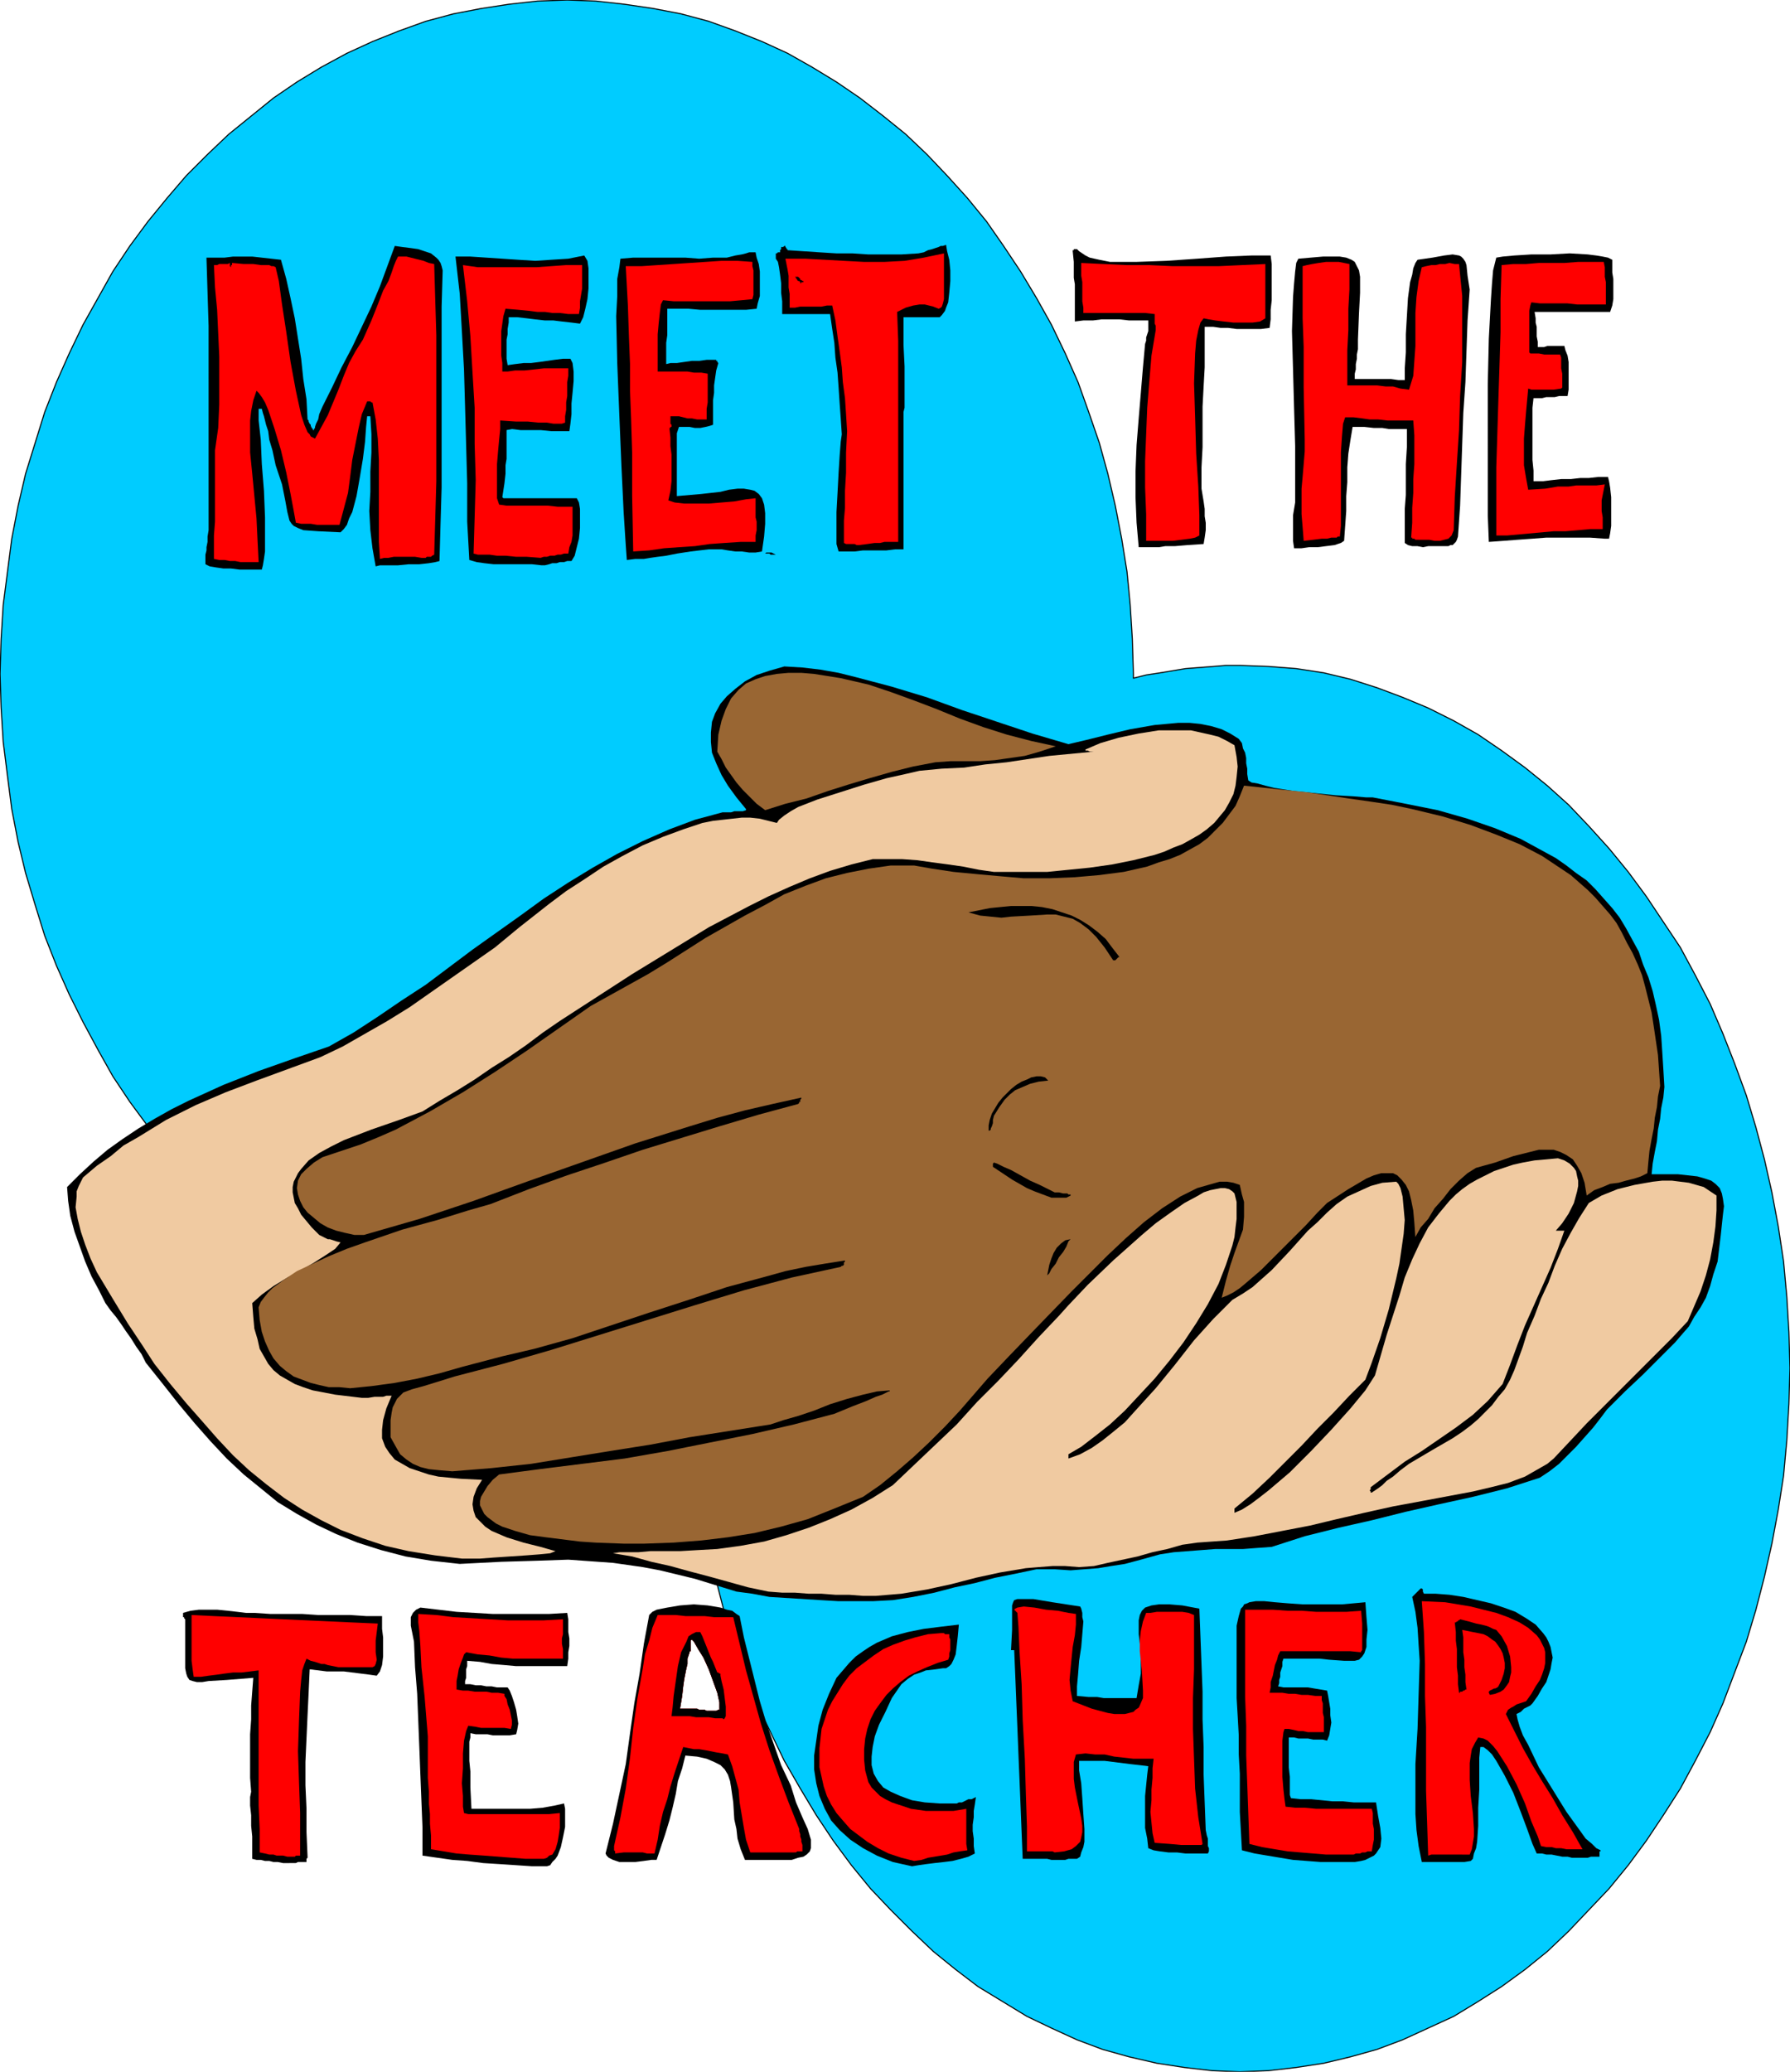 <svg xmlns="http://www.w3.org/2000/svg" fill-rule="evenodd" height="6.483in" preserveAspectRatio="none" stroke-linecap="round" viewBox="0 0 1682 1946" width="5.603in"><style>.pen1{stroke:none}.brush2{fill:#000}.brush3{fill:red}.brush5{fill:#963}</style><path class="pen1" style="fill:#0cf" d="m1165 625 27 1 26 2 26 4 25 6 25 8 24 9 24 10 24 12 23 13 22 15 22 16 21 17 20 18 19 20 19 21 18 22 17 23 16 24 16 24 14 26 14 27 12 28 11 28 11 30 9 30 8 30 7 31 6 32 5 33 3 33 2 33 1 34-1 34-2 34-3 33-5 32-6 32-7 31-8 31-9 30-11 29-11 29-12 27-14 27-14 26-16 25-16 24-17 23-18 22-19 20-19 20-20 19-21 17-22 16-22 14-23 14-24 11-24 11-24 9-25 7-25 6-26 4-26 3-27 1-26-1-26-3-26-4-26-6-25-7-24-9-24-11-23-11-23-14-23-14-21-16-21-17-20-19-20-20-19-20-18-22-17-23-16-24-15-25-15-26-13-27-13-27-11-29-10-29-10-30-8-31-7-31-6-32-4-32-3-33-2-34-1-34v-31l1-4-15 3-14 3-14 3-15 2-15 2-14 1-15 1h-15l-28-1-27-2-26-4-26-6-26-7-25-8-25-10-24-12-24-12-23-14-22-16-21-16-21-18-20-19-20-19-18-21-18-22-17-23-16-24-14-25-14-26-13-26-12-27-11-28-9-29-9-30-7-29-6-31-4-31-4-32-2-32-1-32 1-33 2-32 4-31 4-31 6-31 7-30 9-29 9-29 11-28 12-27 13-27 14-25 14-25 16-24 17-23 18-22 18-21 20-20 20-19 21-17 21-17 22-15 23-14 24-13 24-11 25-10 25-9 26-7 26-5 26-4 27-3 28-1 27 1 27 3 27 4 26 5 26 7 25 9 25 10 24 11 23 13 23 14 22 15 22 17 21 17 20 19 19 20 19 21 18 22 16 23 16 24 15 25 14 25 13 27 12 27 10 28 10 29 8 29 7 30 6 31 5 31 3 31 2 32 1 33v4l12-3 13-2 12-2 12-2 13-1 13-1 12-1h13z"/><path fill="none" style="stroke:#000;stroke-width:1;stroke-linejoin:round" d="m1165 625 27 1 26 2 26 4 25 6 25 8 24 9 24 10 24 12 23 13 22 15 22 16 21 17 20 18 19 20 19 21 18 22 17 23 16 24 16 24 14 26 14 27 12 28 11 28 11 30 9 30 8 30 7 31 6 32 5 33 3 33 2 33 1 34-1 34-2 34-3 33-5 32-6 32-7 31-8 31-9 30-11 29-11 29-12 27-14 27-14 26-16 25-16 24-17 23-18 22-19 20-19 20-20 19-21 17-22 16-22 14-23 14-24 11-24 11-24 9-25 7-25 6-26 4-26 3-27 1-26-1-26-3-26-4-26-6-25-7-24-9-24-11-23-11-23-14-23-14-21-16-21-17-20-19-20-20-19-20-18-22-17-23-16-24-15-25-15-26-13-27-13-27-11-29-10-29-10-30-8-31-7-31-6-32-4-32-3-33-2-34-1-34v-31l1-4-15 3-14 3-14 3-15 2-15 2-14 1-15 1h-15l-28-1-27-2-26-4-26-6-26-7-25-8-25-10-24-12-24-12-23-14-22-16-21-16-21-18-20-19-20-19-18-21-18-22-17-23-16-24-14-25-14-26-13-26-12-27-11-28-9-29-9-30-7-29-6-31-4-31-4-32-2-32-1-32 1-33 2-32 4-31 4-31 6-31 7-30 9-29 9-29 11-28 12-27 13-27 14-25 14-25 16-24 17-23 18-22 18-21 20-20 20-19 21-17 21-17 22-15 23-14 24-13 24-11 25-10 25-9 26-7 26-5 26-4 27-3 28-1 27 1 27 3 27 4 26 5 26 7 25 9 25 10 24 11 23 13 23 14 22 15 22 17 21 17 20 19 19 20 19 21 18 22 16 23 16 24 15 25 14 25 13 27 12 27 10 28 10 29 8 29 7 30 6 31 5 31 3 31 2 32 1 33v4l12-3 13-2 12-2 12-2 13-1 13-1 12-1h13"/><path class="pen1 brush2" d="M1482 1745h-5l-4-1h-5l-5-1-5-1h-5l-4-1h-5l-4-9-5-14-6-16-7-18-8-16-8-14-4-6-4-4-4-3h-3l-1 10v30l-1 17v17l-1 15-1 6-2 5-1 5-2 2-6 1h-40l-3-15-2-15-1-15v-47l2-33 1-32 1-32-1-15-1-16-2-15-3-14 1-1 1-1 1-1 1-1 1-1 1-1 1-1 1-1h1l1 1v2l1 2h11l13 1 13 2 13 3 13 3 12 4 11 4 10 6 9 6 7 8 3 4 2 4 2 5 1 5 1 5-1 5-1 6-2 6-2 6-4 6-4 7-5 7-2 2-2 1-2 1-2 1-1 1-2 2-2 1-2 1 1 5 2 7 3 8 5 9 10 21 13 21 13 21 13 18 5 7 6 5 4 4 4 2v1h-1v5h-8l-3 1h-10zm-215 4h-26l-13-1-13-1-12-2-12-2-12-2-12-3-1-18-1-18v-36l-1-18v-18l-1-18-1-17v-68l2-9 2-7 2-2 1-2 3-1 2-1 6-1h8l10 1 12 1 14 1h37l22-2 1 14 1 12-1 9v7l-2 6-2 3-3 3-4 1h-10l-14-1-9-1h-34l-1 3v4l-1 3-1 3v4l-1 3v3l-1 3 5 1h23l6 1 6 1 6 1 1 5 1 6 1 6v6l1 7-1 6-1 6-2 5-4-1h-9l-5-1h-9l-4-1h-5v28l1 9v17l1 3 9 1h10l10 1 10 1h10l10 1h21l2 13 2 11 1 10-1 8-2 3-2 3-2 2-4 2-4 2-4 1-6 1h-6z"/><path class="pen1 brush3" d="M1374 1742h-29l-3 1-1-31-1-30v-60l-1-29v-30l-1-30-2-29 22 1 24 4 12 3 12 3 11 4 11 5 8 5 8 7 3 4 2 4 2 4 1 4v10l-1 5-2 6-2 5-4 6-4 7-5 7-3 1-3 1-3 1-3 2-2 1-3 2-1 2-1 2 8 16 8 16 9 16 9 15 10 16 9 16 10 16 9 16h-15l-5-1h-5l-4-1h-5l-5-1-3-9-6-14-6-17-8-18-9-17-9-14-4-5-5-5-4-2-5-1-3 5-3 6-1 6-1 7v16l1 15 2 16 1 15v7l-1 6-1 6-2 5h-7zm-102 0h-26l-12-1-12-1-12-1-12-2-12-2-12-3-1-28-1-28-1-27v-28l-1-27v-82h26l14 1h13l14 1h28l14-1 1 12v25l-1 1v1l-10-1h-66l-2 4-1 4-2 5-1 5-1 5-2 6v5l-1 5h12l6 1h6l6 1h6l7 1h6v4l1 3v9l1 4v14h-15l-5-1h-4l-4-1-5-1h-4l-1 3-1 8v34l1 12 1 9 1 7 9 1h9l11 1h52l1 4v10l1 5v10l-1 5-1 6h-4l-2 1h-3l-2 1h-4l-2 1z"/><path class="pen1 brush2" d="m857 1753-18-4-15-6-13-7-12-8-10-9-8-9-6-11-5-12-3-12-2-13v-13l2-14 2-14 4-15 6-15 7-15 6-7 6-7 6-6 7-5 6-4 7-4 7-3 7-3 15-4 15-3 16-2 17-2-1 11-1 9-1 8-2 5-2 4-2 2-3 2h-3l-7 1-9 1-5 2-6 2-6 4-6 5-9 13-6 13-6 12-4 11-2 10-1 9v8l2 8 4 7 5 6 7 4 9 4 11 4 12 2 14 1h16l2-1h3l2-1 2-1 2-1h3l2-1 2-1-1 7-1 6v6l-1 7v6l1 7v7l1 7-6 3-7 2-8 2-8 1-9 1-8 1-7 1-6 1zm141-6h-10l-4-1h-23l-1-24-1-25-1-25-1-24-1-25-1-24-1-25-1-24h-3l1-19v-23l1-3 1-2 3-1h15l18 3 26 4 1 2 1 4v4l1 4-1 12-1 12-2 13-1 13-1 11v9l11 1h8l6 1h31l2-12 2-11v-20l-2-17v-13l1-5 2-4 3-3 6-2 7-1h10l12 1 16 3 1 26 1 26 1 26v26l1 26v26l1 26 1 26 1 5 1 3v7l1 2v3l-1 2h-21l-8-1h-8l-8-1-6-1-5-2-1-9-2-10v-30l1-10 1-10 1-8-8-1-9-1-8-1-8-1-8-1h-24v9l2 12 1 14 1 15 1 14v12l-1 5-2 5-1 4-3 2h-8l-3 1h-3z"/><path class="pen1 brush3" d="m859 1748-12-3-12-4-10-5-10-6-8-6-8-6-7-8-6-7-5-8-4-8-3-9-2-9-2-9v-18l1-9 1-9 3-9 3-9 4-8 5-8 5-8 6-8 7-7 8-6 8-6 9-6 9-4 11-4 10-3 12-3 12-1h3l1 1h4v3l1 2v10l-1 3v3l-1 3-10 3-10 4-9 4-8 4-8 6-7 6-6 6-6 8-5 7-4 8-3 9-2 9-1 10v10l1 10 3 11 3 5 4 4 4 4 5 3 6 3 6 2 6 2 6 2 14 2h26l12-2v33l1 6-7 1-6 1-6 2-6 1-6 1-6 1-6 2-7 1zm132-8-2-1h-24v-23l-1-30-1-34-2-36-1-34-2-31-1-23-1-13-2-2-1-1 1-1 2-1 6-1 10 1 11 2 11 1 10 2 7 1v10l-1 10-2 11-1 10-1 10-1 11 1 10 2 10 18 7 15 4 6 1h10l4-1 4-1 2-2 3-2 1-2 3-7v-7l-1-18-2-19v-10l1-9 2-9 3-8h4l6-1h24l6 1 5 2v51l-1 27v29l1 28 1 28 3 27 4 25-1 1h-19l-11-1-14-1-2-9-1-10-1-10 1-11v-10l1-11v-9l1-9h-19l-9-1-9-1-9-2h-9l-9-1-9 1-2 7v16l1 8 3 15 3 14 1 7v6l-1 5-1 4-4 4-4 3-7 2-9 1z"/><path class="pen1 brush2" d="M736 1747h-36l-4-10-3-10-1-9-2-9-1-16-2-14-1-6-2-6-3-5-4-4-6-3-7-3-9-2-11-1-3 12-4 12-2 12-3 13-3 12-4 13-4 12-4 12h-5l-7 1-8 1h-15l-6-2-2-1-2-1-2-2-1-2 7-28 6-28 6-28 4-29 4-28 5-28 4-28 5-27 3-3 4-2 5-1 5-1 12-2 13-1 13 1 12 2 6 2 5 1 4 3 3 2 4 20 5 20 5 20 5 20 6 20 7 20 7 20 9 19 5 16 6 14 5 11 3 10v8l-1 3-3 3-3 2-5 1-6 2h-8zm-72-140-2-1h-5l-2-1h-16l2-12 1-9 1-7 1-5 1-5 1-4v-5l2-6v-1h1v-10l1-1 2 2 4 7 5 8 5 11 4 11 4 11 2 9v7h-1l-2 1h-9zm-150 146h-14l-15-1-15-1-16-1-15-2-14-1-14-2-14-2v-26l-1-25-1-25-1-26-1-25-1-25-2-25-1-24-1-5-1-5-1-5v-8l2-4 3-3 4-2 17 2 17 2 17 1 17 1h53l17-1 1 6v12l1 6v7l-1 6v6l-1 7h-48l-11-1-12-1-11-2-12-1v5l-1 3v8l-1 3v3h5l5 1h5l5 1h5l5 1h10l2 3 2 5 2 6 2 7 1 6 1 7-1 6-1 4-6 1h-16l-5-1h-11l-5-1v4l-1 4v18l1 10v15l1 20h55l12-1 11-2 9-2 1 5v17l-2 10-2 9-3 8-2 3-3 3-2 3-3 1z"/><path class="pen1 brush3" d="M746 1740h-41l-4-12-2-11-2-12-2-12-1-12-3-11-3-11-4-11-5-1-6-1-5-1-5-1-6-1h-5l-5-1-5-1-4 12-4 12-4 13-3 12-4 12-3 13-2 13-3 13h-7l-4-1h-18l-8 1v-2l-1-1v-4l6-27 5-27 4-29 3-28 4-28 5-28 2-13 4-13 3-12 5-12h17l9 1h18l9 1h18l6 25 6 25 7 25 7 25 8 25 9 25 9 24 10 25v2l1 3v2l1 3v2l1 3v6h-5l-1 1h-2zm-82-133-2-1h-5l-2-1h-16l2-12 1-9 1-7 1-5 1-5 1-4v-5l2-6v-1h1v-10l1-1 2 2 4 7 5 8 5 11 4 11 4 11 2 9v7h-1l-2 1h-9zm-157 139h-13l-13-1-13-1-13-1-14-1-12-1-12-2-12-2v-13l-1-11v-9l-1-10v-11l-1-13v-39l-3-37-3-28-1-20-1-14-1-8v-8l17 1 16 2 17 1 17 1 17 1h34l18-1v14l-1 4v5l1 5v9h-47l-11-1-11-2-11-1-11-2-2 2-1 3-2 5-2 6-1 6-1 5v8l6 1h5l6 1h11l5 1h6l6 1v2l2 3 1 5 2 5 1 5 1 5v4l-1 4-6-1h-22l-5-1-7-1-2 5-2 9-1 12v14l-1 14 1 12v10l1 6 4 1h76l10-1v14l-1 7-1 6-2 7-3 5-3 1-2 2-3 1h-4z"/><path class="pen1 brush2" d="M272 1750h-6l-5-1h-4l-4-1h-4l-4-1h-4l-4-1v-21l-1-10v-10l-1-9v-8l1-5-1-13v-41l1-14v-13l1-13 1-13-25 2-17 1-6 1h-5l-4-1-3-1-2-3-1-3-1-5v-46l-1-1v-1h-1v-4l7-2 8-1h17l10 1 9 1 8 1h8l15 1h30l15 1h30l15 1h15v12l1 8v18l-1 8-2 6-3 4-7-1-8-1-8-1-8-1h-16l-8-1-8-1-1 22-1 21-1 22-1 22v22l1 22v22l1 23v1l-1 1v3h-8l-2 1h-6z"/><path class="pen1 brush3" d="M275 1744h-5l-4-1h-6l-3-1h-4l-4-1-5-1v-22l-1-22v-127l-8 1-8 1h-8l-8 1-7 1-8 1-7 1h-7l-1-7-1-8v-43l21 1 22 1 22 1 21 1 22 1 22 1 22 1 23 1-2 16v11l1 7-1 4-1 2-2 1h-32l-5-1-5-1-3-1h-3l-3-1-3-1-4-1-4-2-2 5-2 6-1 9-1 11-1 26-1 30 1 30 1 28v40h-4l-1 1h-2z"/><path class="pen1 brush2" d="m1400 1592-1-2v-1l1-1 2-1 2-1h1l2-1 1-1 3-6 2-6 1-5v-5l-1-5-1-4-2-4-2-3-3-4-3-2-4-3-4-2-10-2-10-2 1 7v14l1 7v7l1 7v7l1 7h-1l-1 1h-1l-1 1h-2v1h-1l-1-8v-8l-1-8v-17l-1-8v-8l-1-9h1l1-1h1v-1h1l1-1 8 2 7 2 5 1 4 1 3 1 2 1 2 1 3 1 5 6 5 9 3 10 1 10v5l-1 4-1 5-2 3-3 4-3 2-5 2-5 1zm-721 22h-7l-6-1h-12l-6-1h-17l1-8 1-11 2-14 2-14 3-13 5-10 2-5 3-2 4-2h4l2 4 2 5 2 5 2 5 2 5 2 4 2 5 2 5h1l1 1h1v2l1 5 2 8 1 8 1 8v9l-1 2-1 1-1-1zm-15-7-2-1h-5l-2-1h-16l2-12 1-9 1-7 1-5 1-5 1-4v-5l2-6v-1h1v-10l1-1 2 2 4 7 5 8 5 11 4 11 4 11 2 9v7h-1l-2 1h-9zm156-103h-32l-17-1-16-1-16-1-16-1-16-3-15-2-39-12-33-8-16-3-14-2-14-2-14-1-28-2-29 1-34 1-39 2-27-3-24-4-23-6-22-7-20-8-19-9-18-10-18-11-16-13-16-13-16-15-15-16-15-17-15-18-15-19-16-20-4-8-5-7-5-8-5-7-4-6-5-7-5-6-5-7-6-12-7-13-6-14-5-14-5-14-4-15-2-14-1-13 12-12 13-12 13-11 14-10 15-10 15-9 16-9 16-8 33-15 33-13 34-12 32-11 23-13 23-15 22-15 23-15 44-33 45-32 22-16 23-15 23-14 23-13 24-12 25-11 24-9 26-7h8l3-1h8l3-1v-1l-9-11-8-11-6-10-5-11-4-10-1-10v-9l1-10 3-8 5-9 6-7 8-7 9-7 11-6 12-4 14-4 17 1 17 2 17 3 16 4 34 9 33 10 33 12 33 11 33 11 34 10 17-4 20-5 21-5 23-4 11-1 11-1h11l10 1 10 2 10 3 8 4 8 5 3 4 1 5 2 4 1 5v5l1 5v5l1 6 3 2 6 1 7 2 8 2 19 3 20 2 19 2 17 1 12 1h6l31 6 30 6 28 8 26 9 12 5 12 5 11 6 11 6 11 6 10 7 9 7 10 7 8 8 8 9 8 9 7 9 6 10 6 11 6 11 4 12 5 12 4 13 3 13 3 14 2 15 1 15 1 16 1 17-1 10-2 10-1 10-2 10-1 11-2 10-2 11-1 10h25l18 2 7 2 6 2 4 3 4 4 2 5 1 5 1 7-1 8-2 19-3 25-4 12-3 11-4 11-5 9-6 9-5 9-7 8-6 7-15 15-15 15-17 16-17 17-6 8-7 9-8 9-8 9-8 8-8 8-9 7-9 6-31 10-32 8-32 7-31 7-32 8-31 7-32 8-31 10-14 1-13 1h-26l-13 1-13 1-13 1-13 2-18 5-15 4-13 2-12 2-13 1-13 1-15-1h-17l-19 4-20 4-19 5-19 4-19 5-20 4-19 3-19 1z"/><path class="pen1" d="M823 1499h-12l-13-1h-13l-13-1h-12l-13-1h-12l-13-1-19-4-18-5-18-5-19-5-18-5-18-4-18-5-18-3 6-1h18l11-1h28l17-1 18-1 22-3 22-4 21-6 21-7 20-8 20-9 20-11 19-12 20-19 20-19 20-19 19-21 20-20 19-20 19-21 19-20 9-10 18-19 24-23 27-24 13-11 14-10 13-9 13-7 5-3 6-2 5-1 5-1h4l4 1 3 2 2 2 2 8v16l-1 8-1 9-2 8-3 9-3 9-7 18-10 19-11 18-12 18-13 17-14 17-14 15-14 15-14 13-14 11-13 10-12 7v4l11-4 11-6 10-7 10-8 11-9 9-10 10-11 10-11 18-22 18-23 18-20 18-18 10-6 9-6 9-8 9-8 17-18 17-19 9-8 9-9 9-8 10-7 11-5 11-5 11-3 13-1 2 2 2 4 1 4 1 4 1 11 1 11-1 13-2 14-2 14-3 14-7 29-8 27-8 23-6 16-15 15-15 16-15 15-15 16-15 15-15 15-16 15-17 14v4l7-3 8-5 8-6 9-7 20-17 20-20 19-20 18-20 14-17 9-14 11-38 12-37 5-17 7-17 7-15 8-15 10-13 10-12 6-6 6-5 7-5 7-4 8-4 8-4 9-3 9-3 9-2 11-2 11-1 11-1 6 2 5 3 4 4 2 3 1 5 1 4v5l-1 5-3 11-5 10-6 9-6 7h8l-6 17-7 18-8 18-8 18-8 18-7 18-7 19-7 18-14 16-14 13-16 12-16 11-16 11-16 10-16 12-16 12v2l-1 1 1 1v1h1l3-2 3-2 4-3 4-4 6-4 7-6 8-6 22-13 19-11 9-6 8-6 7-6 7-7 6-6 6-8 6-7 5-9 4-9 4-11 4-11 4-13 7-16 6-16 7-15 6-16 7-16 8-15 8-14 9-14 12-7 15-6 16-4 17-3 9-1h9l8 1 8 1 7 2 7 2 6 4 6 4v14l-1 15-2 15-3 16-4 15-5 15-6 14-6 14-15 16-16 16-16 16-16 16-16 16-16 16-15 16-16 17-6 5-7 4-7 4-7 4-16 6-16 4-17 4-16 3-16 3-16 3-27 5-27 6-26 6-25 6-26 5-26 5-26 4-28 2-14 2-14 4-14 3-14 4-14 3-14 3-13 3-14 1-13-1h-12l-13 1-12 1-24 4-23 5-23 6-23 5-24 4-24 2zm-389-35-25-3-25-4-22-5-21-7-21-8-18-9-18-10-17-11-17-13-16-13-15-14-15-16-14-16-15-17-15-18-15-19-11-17-14-21-14-23-15-25-6-13-5-13-4-12-3-12-2-11 1-10v-5l2-5 2-4 2-4 13-11 13-9 12-10 14-8 26-16 28-14 28-12 29-11 30-11 30-11 21-10 21-12 21-12 21-13 20-14 20-14 20-14 20-14 23-19 28-22 16-12 17-11 18-12 18-10 19-10 19-8 19-7 18-6 10-2 9-1 9-1 9-1h8l9 1 8 2 8 2 2-3 5-4 6-4 7-4 18-7 22-7 22-7 21-6 18-4 13-3 21-2 21-1 20-3 20-2 20-3 20-3 21-2 21-2h-4l-2-1h-2v-1l14-6 17-5 19-4 19-3h30l9 2 9 2 8 2 8 4 7 4 2 11 1 9-1 10-1 8-2 8-4 8-4 7-5 6-5 6-7 6-7 5-7 4-9 5-8 3-9 4-9 3-20 5-20 4-21 3-20 2-20 2h-50l-14-2-15-3-14-2-15-2-14-2-14-1h-28l-20 5-20 6-19 7-19 8-20 9-18 9-19 10-19 10-36 22-36 22-34 22-34 22-16 11-16 12-16 11-16 10-16 11-16 10-17 10-16 10-22 8-26 9-13 5-13 5-12 6-11 6-10 7-7 8-3 4-2 4-2 4-1 5v5l1 5 1 5 3 5 3 6 5 6 5 6 7 7 2 1 2 1 2 1 2 1h2l3 1 3 1 4 1-5 6-9 6-11 7-12 7-13 7-13 8-11 8-9 8 1 13 1 11 3 10 2 9 4 7 4 7 5 6 6 5 7 4 7 4 8 3 9 3 21 4 25 3h6l6-1h8l3-1h5l-5 12-3 11-1 9v8l3 8 4 6 5 6 7 4 7 4 9 3 9 3 9 2 21 2 20 1-5 8-3 8-1 7 1 6 2 6 4 4 5 5 6 4 14 6 16 5 16 4 14 4-5 2-10 1-13 1-15 1-15 1-13 1h-17z" style="fill:#f0caa1"/><path class="pen1 brush5" d="M605 1450h-18l-27-1-15-1-16-2-16-2-15-2-14-4-12-4-6-3-4-3-4-3-3-3-2-4-2-4v-4l1-4 3-5 3-5 5-6 6-5 38-5 40-5 40-5 40-7 40-8 40-8 39-9 38-10 17-7 13-5 9-4 6-2 4-2 2-1h1v-1l-12 1-13 3-15 4-16 5-15 6-15 5-14 4-12 4-38 6-38 6-37 7-38 6-37 6-37 6-37 4-37 3-12-1-10-1-8-2-7-3-6-4-6-5-4-7-5-9v-16l1-7 1-5 2-4 2-4 3-3 3-3 8-3 11-3 13-4 16-5 46-12 45-13 45-14 45-14 45-14 46-14 45-12 46-10 1-1h1l1-1v-2l1-1v-1l-19 3-18 3-19 4-18 5-37 10-36 12-37 12-36 12-36 12-36 10-30 7-38 10-21 6-21 5-21 4-22 3-10 1-10 1-10-1h-10l-9-2-8-2-8-3-8-3-7-5-6-5-6-7-4-7-4-9-3-9-2-11-1-12 2-5 3-4 4-5 4-4 11-8 12-8 15-7 15-7 17-7 17-6 35-12 33-9 29-9 21-6 36-14 36-13 36-12 35-12 36-11 36-11 37-11 37-10 1-1v-1h1v-2l1-1v-1l-27 6-26 6-26 7-26 8-51 16-51 18-51 18-50 18-51 17-52 15h-9l-9-2-8-2-8-3-7-4-6-5-6-5-4-5-3-6-2-6-1-6 1-7 3-6 5-5 7-6 8-5 18-6 18-6 17-7 16-7 32-17 31-18 30-19 30-20 30-21 30-21 18-10 18-10 18-10 18-11 36-23 37-21 19-10 18-10 20-8 19-7 20-5 20-4 21-3h22l17 3 20 3 21 2 22 2 23 2h24l24-1 23-2 23-3 22-5 11-4 10-3 10-4 9-5 9-5 8-6 7-7 7-7 6-8 6-8 4-9 4-10 19 2 19 2 20 2 20 3 20 3 21 3 20 3 19 4 29 7 26 8 24 9 22 9 21 11 18 12 9 6 8 7 8 7 7 7 7 8 7 8 6 8 5 9 5 10 5 9 5 11 4 10 3 11 3 12 3 12 2 13 4 27 2 29-2 10-1 10-2 10-1 10-2 10-2 11-1 10-1 11-6 3-6 2-8 2-7 2-8 1-7 3-8 3-7 5-2-12-3-9-4-7-4-6-6-4-6-3-6-2h-14l-8 2-8 2-8 2-17 6-18 5-8 5-8 7-8 8-7 9-8 9-6 10-7 8-5 9-1-14-1-11-2-10-2-8-3-6-4-5-4-4-4-2h-11l-7 2-7 3-17 10-20 13-9 9-11 12-14 14-14 14-14 14-14 12-6 5-6 4-6 3-5 2 4-16 4-14 4-12 4-11 4-11 1-12v-14l-2-7-2-9-6-2-6-1h-7l-7 2-7 2-7 2-8 4-8 4-17 11-17 13-17 15-17 16-34 34-32 33-27 28-20 21-13 15-13 15-14 15-15 15-15 14-15 13-16 13-16 11-27 11-25 10-25 7-25 6-25 4-25 3-26 2-28 1z"/><path class="pen1 brush2" d="m984 1198 1-5 1-5 2-6 2-5 3-5 4-4 4-3 5-1-2 2-2 5-3 5-4 5-3 6-4 5-2 4-2 2zm4-73-8-3-8-3-7-3-7-4-7-4-6-4-6-4-6-4v-3l1-1 3 1 6 3 7 3 9 5 9 5 9 4 8 4 6 3h4l4 1h4l1 1h2v1l-2 1-2 1h-14zm-59-63v-5l1-5 2-6 3-5 3-5 4-5 4-4 4-4 5-4 5-3 5-2 4-2 5-1h4l4 1 3 3-9 1-8 2-7 3-7 3-5 4-5 5-5 7-5 8-1 4v3l-1 3-1 2v1l-1 1h-1zm117-160-8-12-8-10-7-7-8-6-7-4-8-2-8-2h-8l-16 1-18 1-9 1-10-1-10-1-11-3 20-4 20-2h19l10 1 10 2 9 3 9 3 8 4 8 5 8 6 8 7 6 8 7 9h-1l-1 1-1 1-1 1h-2z"/><path class="pen1 brush5" d="m719 761-8-6-7-7-6-6-6-7-5-7-5-7-4-8-4-7 1-16 3-13 4-11 5-10 7-8 7-6 9-4 9-3 11-2 11-1h12l12 1 25 4 26 6 21 7 22 8 21 8 22 9 22 8 22 7 23 6 23 5-15 5-14 4-14 2-14 2-14 1h-28l-14 1-21 4-20 5-21 6-20 6-19 6-20 7-20 5-19 6z"/><path class="pen1 brush2" d="M1356 513h-14l-5 1-5-1h-5l-4-1-3-2v-32l1-13v-29l1-16v-17h-17l-6-1h-8l-9-1h-11l-2 12-2 13-1 13v14l-1 13v14l-1 14-1 14-3 2-6 2-8 1-8 1h-8l-7 1h-7l-1-7v-24l1-6 1-6v-53l-1-35-1-37-1-36 1-32 1-13 1-11 1-8 2-4 23-2h16l6 1 5 2 3 2 2 4 2 4 1 6v15l-1 19-1 25v9l-1 5v4l-1 5v5l-1 4v5h34l7 1h6v-11l1-15v-17l1-17 1-17 2-15 2-7 1-6 2-5 2-3 14-2 11-2 8-1 6 1 2 1 2 2 2 3 1 3 1 10 2 13-2 29-1 29-1 29-2 29-1 29-1 29-1 29-2 29-1 3-1 2-2 2-1 1h-2l-2 1h-5zm152-7-14-1h-41l-13 1-14 1-13 1-14 1-1-25V361l1-43 2-37 1-15 1-12 2-8 1-4 6-1 11-1 16-1h18l18-1 17 1 8 1 6 1 5 1 4 2v12l1 6v19l-1 6-2 6h-71l1 6v4l1 4v9l1 5v5h6l3-1h16l1 4 2 5 1 6v26l-1 6h-8l-4 1h-8l-4 1h-8l-1 9v49l1 10v10h9l8-1 9-1h9l9-1h8l9-1h9l1 4 1 6 1 9v27l-1 7-1 5h-4z"/><path class="pen1 brush3" d="M1333 507h-3l-1-1h-2v-1h-1l1-14v-14l1-14v-13l1-14v-27l-1-14h-24l-9-1h-8l-7-1-8-1h-8l-2 6-1 12-1 15v69l-1 10h-2l-1 1h-5l-4 1h-5l-8 1-9 1-1-13-1-12v-24l1-11 1-12 1-12v-11l-1-49v-38l-1-27v-49l4-1 5-1 6-1 7-1h12l5 1 5 1v24l-1 18v20l-1 19v33h28l8 1h7l7 2 8 1 4-13 1-14 1-14v-31l1-15 2-15 3-13 4-1 5-1h4l4-1h5l4-1 5 1h4l3 30v62l-2 32-1 32-2 31-2 32-1 31-2 5-3 3-4 1-4 1h-5l-5-1h-10zm83-4h-10v-64l1-32 1-32 1-31 1-32v-31l1-32 11-1h12l12-1h24l13-1h24l1 5v9l1 5v21h-27l-9-1h-26l-8-1-1 3-1 5v39l1 1h8l5 1h15l1 3v10l1 5v13l-1 1-7 1h-21l-3-1-1 11-1 11-1 12-1 13v25l2 12 2 11 16-1 12-2h10l7-1h19l8-1-1 5-1 5-1 5v10l1 6v11h-12l-11 1-12 1h-11l-11 1-11 1-11 1-11 1z"/><path class="pen1 brush2" d="m1070 514-2-23-1-24v-24l1-25 2-25 2-24 2-24 2-22 1-3v-3l1-3 1-3v-10h-18l-9-1h-17l-8 1h-9l-8 1v-35l-1-6v-15l-1-10v-1h1v-1h3l2 2 3 2 3 2 4 2 9 2 10 2h25l28-1 29-2 27-2 24-1h18l1 8v34l-1 9v9l-1 8-8 1h-23l-8-1h-7l-7-1h-8v38l-1 18-1 19v38l-1 19v20l1 6 1 6 1 7v7l1 6v7l-1 7-1 6-15 1-12 1h-9l-6 1h-19zm-561 17-9-1h-36l-9-1-7-1-7-2-2-36v-36l-1-36-1-36-1-35-2-36-2-35-4-35h14l15 1 15 1 15 1 16 1 15-1 16-1 15-3 3 5 1 7v19l-1 10-2 9-2 8-3 6-8-1-9-1-8-1h-8l-9-1-8-1-9-1h-8v5l-1 6v5l-1 5v18l1 6 7-1 8-1h7l8-1 7-1 7-1 8-1h7l2 4 1 8v9l-1 11-1 10v10l-1 9-1 7h-17l-10-1h-19l-8-1-5 1v27l-1 6v8l-1 9-2 13 1 1h69l2 4 1 6v18l-1 10-2 8-2 8-3 5h-4l-3 1h-4l-3 1h-4l-3 1-4 1h-3z"/><path class="pen1 brush3" d="M1077 508v-25l-1-25v-25l1-25 1-25 2-25 2-24 4-24v-4l-1-2v-9l-9-1h-58v-5l-1-6v-18l-1-6v-12l21 1 22 1h21l22 1h43l22-1 22-1v51l-5 3-7 1h-18l-9-1-8-1-6-1-5-1-3 4-2 7-2 10-1 12-1 28 1 32 1 34 2 31 1 27v19l-4 2-5 1-8 1-8 1h-25z"/><path class="pen1 brush2" d="M726 521h-2l-1-1h-4l1-1h5l2 1 2 1h-3zm62-3-2-7v-30l1-18 1-19 1-16 1-13 1-7-1-15-1-14-1-15-1-14-2-14-1-14-2-13-2-14h-45v-12l-1-8v-9l-1-8-1-7-1-5-2-3v-5h1l1-1h2v-2l1-1v-2h2l1-1h1v1l1 1v1h1v1l15 1 15 1 16 1h15l15 1h31l16-1 5-1 4-2 4-1 3-1 3-1 2-1h2l3-1 1 6 2 8 1 10v10l-1 11-1 9-2 5-1 3-3 4-2 2h-34v26l1 20v39l-1 4v129h-8l-8 1h-22l-8 1h-15zm-199 8-1-14-2-31-2-42-2-48-2-50-1-44 1-19v-16l2-11 1-8 12-1h49l13 1 13-1h13l8-2 6-1 4-1 3-1h6l1 5 2 6 1 7v23l-2 7-1 5-10 1h-43l-11-1h-20v25l-1 7v20l4-1h6l7-1 7-1h7l7-1h9v1h1v1l1 1-2 7-1 7-1 7v7l-1 7v23l-3 1-4 1-5 1h-5l-5-1h-10l-2 6v59l23-2 18-2 8-2 8-1h6l6 1 4 1 4 3 3 4 2 6 1 8v10l-1 12-2 14-6 1h-6l-7-1h-6l-7-1-6-1h-12l-17 2-13 2-10 2-8 1-7 1-6 1h-8l-8 1zm-236 6-3-17-2-17-1-18 1-18v-19l1-18v-17l-1-17h-3l-1 10-1 14-2 16-3 18-3 17-4 15-3 6-2 6-3 4-3 3-21-1-14-1-5-2-4-2-2-2-2-3-2-8-2-11-3-15-6-18-3-14-3-10-1-8-2-6-1-4-1-4-1-3-1-4h-3v11l2 18 1 23 2 25 1 25v32l-1 7-1 6-1 4h-21l-8-1h-7l-7-1-6-1-4-2v-9l1-4v-3l1-5v-5l1-6V306l-1-32-1-32h17l8-1h18l9 1 9 1 9 1 5 18 4 18 4 19 3 19 3 19 2 19 3 19 1 19 1 1v1l1 2 1 1v1l1 2 1 1v1h1v-1l1-1v-1l1-3 2-4 1-5 3-7 9-18 9-19 10-19 9-19 9-19 8-19 7-19 7-19 7 1 8 1 7 1 6 2 6 2 5 4 2 2 2 3 1 3 1 4-1 34v170l-1 34-1 35-4 1-6 1-9 1h-10l-10 1h-17l-4 1z"/><path class="pen1 brush3" d="m508 524-13-1h-10l-10-1h-8l-7-1h-11l-4-1 1-34 1-35-1-34v-34l-2-33-2-34-3-33-4-34 14 2h55l14-1 14-1h15v22l-1 6-1 6v6l-1 6h-10l-8-1h-7l-7-1h-7l-8-1-10-1-12-1-2 7-1 7-1 7v23l1 7v8h5l7-1h9l9-1 9-1h23v7l-1 6v13l-1 6v7l-1 6v6l-3 1h-8l-6-1h-8l-10-1h-11l-15-1v8l-1 10-1 11-1 12v32l2 6 7 1h39l9 1h14v27l-1 6-2 5-1 6h-4l-3 1h-3l-3 1h-4l-3 1h-3l-3 1zm299-12h-2l-2-1h-8l-2-1v-21l1-12v-16l1-17v-19l1-20-1-16-1-15-2-15-1-14-2-15-2-14-2-15-3-14h-5l-5 1h-20l-5 1h-5v-13l-1-6v-11l-1-6-1-5-1-5h19l18 1 18 1 19 1h19l19-1 18-3 19-4v43l-1 4-1 3-1 1-2 1-5-2-8-2h-5l-6 1-7 2-8 4 1 27v189h-13l-4 1h-5l-7 1-8 1zm-212 6-1-52v-41l-1-32-1-26v-25l-1-25-1-30-2-37h15l15-1 15-1 15-1 15-1 15-1h15l14 1v4l1 4v23l-1 4-10 1-11 1h-53l-10-1-2 4-1 8-1 9-1 11v35h28l6 1h7l6 1v27l-1 6v10h-9l-5-1h-4l-4-1-4-1h-8v7l1 1v2h-1v1h-1l1 9v8l1 8v25l-1 9-2 9 6 2 9 1h23l12-1 12-1 11-2 9-1v18l1 4v8l-1 5v6h-14l-15 1-14 1-14 2-15 1-14 1-14 2-15 1zm-199 6-6-1h-20l-5 1h-4l-4 1-1-16v-77l-1-20-2-18-3-16h-1l-1-1h-3l-5 12-3 13-3 15-3 15-2 16-2 15-4 15-4 15h-21l-6-1h-9l-5-1-2-11-3-16-4-20-5-21-6-20-6-18-3-7-3-5-3-4-2-2-3 9-2 10-1 9v30l2 20 2 21 2 21 1 21 1 20h-17l-5-1h-5l-5-1h-5l-5-1v-22l1-13v-67l3-21 1-22v-45l-1-22-1-22-2-21-1-21h3l2-1h8l2-1v3l1 1v2-4h1v-2l11 1h9l7 1h8l2 1h2l2 1 3 13 3 22 4 26 4 28 5 27 5 23 3 9 3 7 2 2 1 2 2 1 2 1 6-11 6-11 5-12 5-12 5-13 5-12 6-11 7-11 8-18 6-15 5-13 5-9 3-8 2-6 2-5 2-4h8l4 1 4 1 4 1 4 1 5 2 5 1 1 34 1 33v137l-1 35-1 34-2 1-1 1h-4l-1 1h-4z"/><path class="pen1 brush2" d="M752 266v-1l-1-1h-1l-1-1v-1h-1v-1l-1-1h3l1 1 1 1v1h1l1 1h1v1h-2v1h-1z"/></svg>
